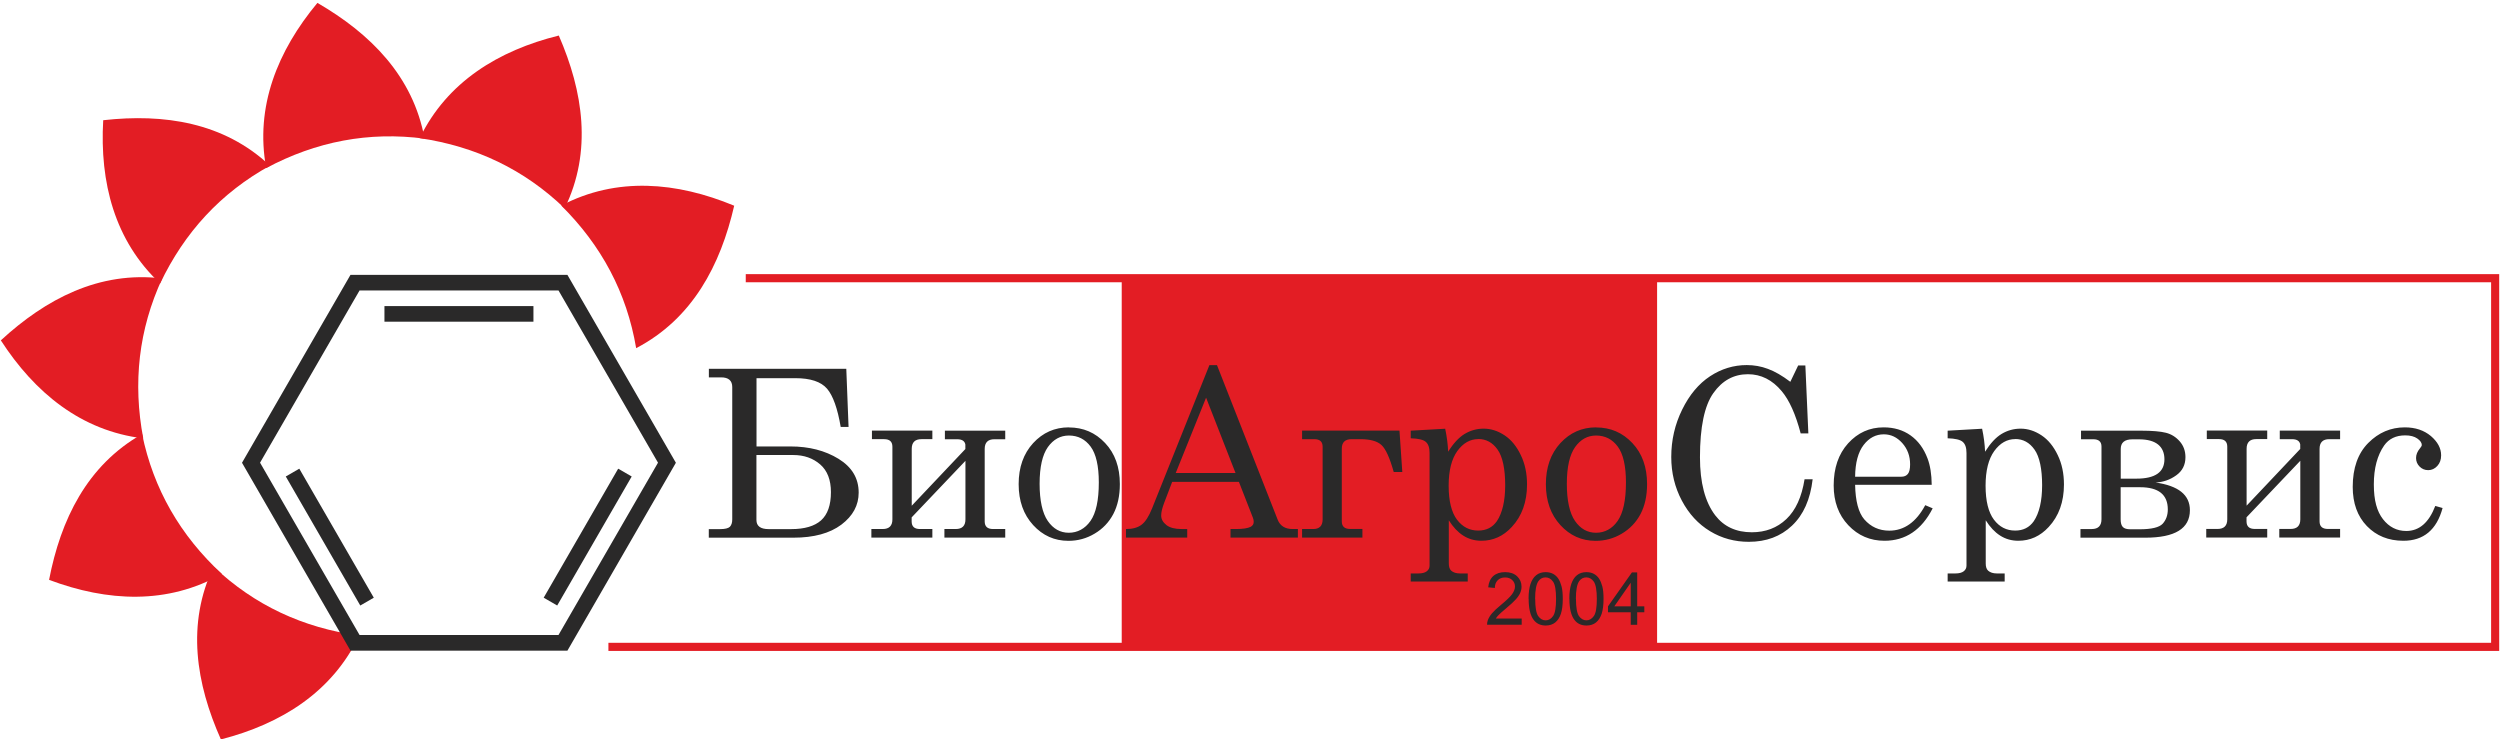 <?xml version="1.0" encoding="UTF-8"?> <svg xmlns="http://www.w3.org/2000/svg" xmlns:xlink="http://www.w3.org/1999/xlink" xml:space="preserve" width="66.717mm" height="19.727mm" version="1.1" style="shape-rendering:geometricPrecision; text-rendering:geometricPrecision; image-rendering:optimizeQuality; fill-rule:evenodd; clip-rule:evenodd" viewBox="0 0 6671.72 1972.72"> <defs> <style type="text/css"> .fil2 {fill:none} .fil1 {fill:#2A2929} .fil0 {fill:#E31D24} </style> <clipPath id="id0"> <path d="M2.11 1973.29l6667.5 0 0 -1965.4 -6667.5 0 0 1965.4z"></path> </clipPath> </defs> <g id="Слой_x0020_1">  <g id="_4142611280"> <g> </g> <g> </g> <g style="clip-path:url(#id0)"> <g id="_4142566448"> <path class="fil0" d="M1990.18 731.62l4679.43 0 0 1005.48 -5045.96 0 0 -21.58 1369.87 0 0 -962.31 -1003.34 0 0 -21.37 0 -0.22zm2432.11 21.37l0 962.53 2225.73 0 0 -962.31 -2225.73 0 0 -0.22z"></path> <path class="fil1" d="M1891.53 1434.92l0 -22.88 30.44 0c12.95,0 21.58,-2.16 25.9,-6.26 4.1,-4.32 6.26,-10.8 6.26,-19.65l0 -353.15c0,-17.27 -9.93,-25.9 -29.79,-25.9l-32.59 0 0 -22.88 366.74 0 6.05 155.2 -20.94 0c-8.42,-49.21 -20.51,-83.53 -36.48,-102.1 -16.19,-18.78 -44.25,-28.06 -84.83,-28.06l-103.4 0 0 182.19 90.44 0c49.87,0 92.61,11 128.44,33.02 35.83,22.02 53.75,52.02 53.75,90.23 0,33.68 -15.33,62.17 -46.2,85.48 -30.86,23.1 -73.39,34.76 -127.78,34.76l-225.79 0 -0.22 0zm127.14 -220.61l0 173.33c0,16.19 10.79,24.4 32.6,24.4l60.22 0c35.4,0 62.17,-7.77 79.65,-23.32 17.49,-15.75 26.34,-40.79 26.34,-75.33 0,-32.6 -9.5,-57.42 -28.71,-74.04 -19.21,-16.63 -43.17,-25.04 -71.88,-25.04l-98 0 -0.22 0zm557.57 -16.19l0 -11.87c-1.73,-9.29 -8.85,-14.03 -22.02,-14.03l-32.59 0 0 -22.89 161.03 0 0 22.89 -28.92 0c-17.28,0 -25.91,8.63 -25.91,25.9l0 193.41c0,13.6 7.34,20.29 22.23,20.29l32.6 0 0 22.88 -162.33 0 0 -22.88 30.22 0c17.27,0 25.91,-8.63 25.91,-25.69l0 -156.28 -143.55 150.89 0 10.79c0,13.6 7.34,20.29 22.01,20.29l33.25 0 0 22.88 -162.76 0 0 -22.88 30.22 0c17.27,0 25.9,-8.63 25.9,-25.69l0 -193.84c0,-13.6 -7.34,-20.29 -22.01,-20.29l-32.6 0 0 -22.88 161.25 0 0 22.88 -29.14 0c-17.27,0 -25.91,8.63 -25.91,25.9l0 151.75 143.55 -151.75 -0.43 0.22zm276.31 -57.42c38.41,0 70.59,13.82 96.7,41.66 26.12,27.63 39.29,64.11 39.29,109.44 0,31.3 -5.85,57.85 -17.49,80.09 -11.67,22.01 -28.28,39.5 -49.87,52.23 -21.59,12.95 -44.9,19.21 -69.93,19.21 -37.12,0 -68.42,-14.03 -94.11,-42.09 -25.69,-28.06 -38.66,-64.32 -38.66,-109.22 0,-44.9 12.97,-81.38 38.66,-109.44 25.9,-28.06 57.62,-42.1 95.41,-42.1l0 0.22zm0 21.59c-22.68,0 -41.46,10.36 -56.12,30.86 -14.48,20.51 -22.04,53.1 -22.04,97.79 0,44.68 7.35,78.36 21.8,99.29 14.47,20.94 33.26,31.52 56.14,31.52 22.86,0 43.16,-10.58 57.84,-31.52 14.69,-20.93 22.23,-55.04 22.23,-102.75 0,-44.03 -7.33,-75.98 -21.8,-95.62 -14.45,-19.64 -33.87,-29.57 -58.05,-29.57zm374.94 -187.8l20.29 0 161.9 412.29c6.48,16.62 19.87,25.04 39.92,25.04l14.05 0 0 22.88 -179.81 0 0 -22.88 14.24 0c18.78,0 31.93,-1.94 39.71,-6.04 5.4,-3.03 7.99,-7.34 7.99,-13.17 0,-3.45 -0.63,-7.12 -2.17,-11.01l-37.33 -95.63 -178.09 0 -20.93 54.83c-5.61,14.47 -8.41,26.12 -8.41,34.76 0,9.93 4.73,18.34 14.02,25.68 9.29,7.13 22.67,10.58 40.37,10.58l15.11 0 0 22.88 -163.4 0 0 -22.88c17.48,0 31.3,-3.67 41.43,-11.44 10.16,-7.55 19.42,-22.02 28.07,-43.39l153.04 -382.5zm-8.84 86.77l-80.96 200.97 159.51 0 -78.55 -200.97zm417.25 350.56l0 22.88 -161.03 0 0 -22.88 29.58 0c16.83,0 25.24,-8.63 25.24,-25.69l0 -193.84c0,-13.6 -7.33,-20.29 -22.22,-20.29l-32.6 0 0 -22.88 259.9 0 7.54 110.52 -22.88 0c-10.56,-37.78 -21.36,-61.74 -32.81,-72.1 -11.22,-10.36 -30.01,-15.54 -56.54,-15.54l-23.1 0c-17.49,0 -26.12,8.42 -26.12,25.25l0 194.06c0,13.6 7.33,20.29 22.23,20.29l32.6 0 0.21 0.22zm220.82 -267.88c4.55,21.37 7.12,41.87 7.99,61.52 14.02,-22.45 28.71,-38.21 44.03,-47.49 15.55,-9.28 32.38,-14.03 50.74,-14.03 19.42,0 38,6.04 55.91,17.91 17.91,11.88 32.15,29.58 43.15,52.67 11.25,23.1 16.65,49.22 16.65,78.36 0,46.41 -13.6,84.4 -40.8,113.54 -22.47,24.39 -49.45,36.7 -80.97,36.7 -17.91,0 -34.1,-4.53 -48.55,-13.82 -14.26,-9.06 -27.2,-22.88 -38.44,-40.79l0 115.48c0,8.85 2.17,15.11 6.48,19 5.4,4.75 13.18,7.34 22.89,7.34l21.14 0 0 21.58 -152.16 0 0 -21.58 20.92 0c9.71,0 17.07,-1.95 22.02,-5.83 4.97,-3.89 7.35,-8.85 7.35,-15.11l0 -300.48c0,-14.03 -3.25,-23.96 -10.16,-29.79 -6.69,-5.83 -20.08,-8.85 -40.13,-9.49l0 -20.3 91.94 -5.18 0 -0.21zm88.71 27.84c-22.22,0 -40.8,10.58 -56.33,31.95 -15.32,21.37 -23.09,52.24 -23.09,92.6 0,40.37 7.56,71.02 22.22,90.45 14.9,19.64 33.68,29.14 56.78,29.14 21.59,0 37.99,-8.42 49.64,-25.04 14.68,-22.02 22.25,-53.96 22.25,-96.27 0,-42.31 -6.7,-75.77 -20.3,-94.77 -13.38,-18.99 -30.66,-28.27 -51.59,-28.27l0.42 0.21zm314.09 -31.08c38.42,0 70.59,13.82 96.71,41.66 26.11,27.63 39.29,64.11 39.29,109.44 0,31.3 -5.82,57.85 -17.49,80.09 -11.67,22.01 -28.29,39.5 -49.88,52.23 -21.56,12.95 -44.9,19.21 -69.93,19.21 -37.12,0 -68.42,-14.03 -94.11,-42.09 -25.69,-28.06 -38.63,-64.32 -38.63,-109.22 0,-44.9 12.94,-81.38 38.63,-109.44 25.9,-28.06 57.63,-42.1 95.41,-42.1l0 0.22zm0 21.59c-22.89,0 -41.43,10.36 -56.12,30.86 -14.47,20.51 -22.01,53.1 -22.01,97.79 0,44.68 7.33,78.36 21.8,99.29 14.45,20.94 33.23,31.52 56.12,31.52 22.89,0 43.18,-10.58 57.63,-31.52 14.68,-20.93 22.22,-55.04 22.22,-102.75 0,-44.03 -7.33,-75.98 -21.8,-95.62 -14.45,-19.64 -33.87,-29.57 -58.05,-29.57l0.21 0zm518.29 -143.34l20.93 -43.6 19.21 0 7.99 181.32 -20.5 0c-13.39,-50.94 -30.22,-88.5 -50.51,-112.68 -25.27,-30.22 -55.28,-45.33 -90.25,-45.33 -37.76,0 -68.64,16.84 -92.37,50.51 -23.76,33.68 -35.64,90.88 -35.64,171.18 0,67.78 13.6,119.37 40.8,154.99 23.1,30 55.7,45.11 97.58,45.11 36.7,0 67.36,-11.65 92.18,-35.18 24.82,-23.53 41.01,-58.93 48.55,-106.2l21.59 0c-6.24,53.75 -24.61,94.98 -55.03,123.68 -30.43,28.93 -68.87,43.17 -115.28,43.17 -37.55,0 -72.1,-9.28 -103.4,-28.27 -31.51,-19 -56.54,-46.19 -75.33,-81.6 -18.78,-35.4 -28.28,-74.25 -28.28,-116.56 0,-44.9 9.71,-86.99 29.16,-126.5 19.42,-39.5 44.23,-69.07 74.45,-88.93 30.24,-19.86 63.05,-29.79 97.79,-29.79 19.42,0 38.42,3.24 56.57,10.15 18.33,6.69 38.2,18.13 59.79,34.53zm377.33 274.79l-204.42 0c0.84,43.39 9.05,74.26 24.37,92.18 17.49,20.07 39.74,30.22 66.7,30.22 39.74,0 71.88,-22.67 96.07,-68l19.87 8.42c-29.58,57.85 -72.55,86.56 -128.67,86.56 -38.2,0 -70.38,-13.82 -96.49,-41.45 -26.12,-27.62 -39.05,-63.03 -39.05,-106.2 0,-46.19 12.72,-83.75 38.41,-112.25 25.91,-28.49 57.42,-42.74 94.96,-42.74 27.65,0 51.6,7.13 71.68,21.37 20.08,14.25 35.19,34.54 45.32,61.31 7.14,18.56 11.01,42.31 11.25,70.58zm-204.42 -21.58l123.66 0c7.36,0 12.97,-2.38 17.07,-7.34 4.1,-4.97 6.03,-13.6 6.03,-25.47 0,-22.45 -6.9,-41.23 -20.93,-56.99 -14.02,-15.54 -30.21,-23.31 -49.21,-23.31 -21.17,0 -39.08,9.28 -53.76,28.27 -14.66,19 -22.44,47.28 -22.86,85.05l0 -0.21zm338.88 -128.22c4.55,21.37 7.14,41.87 7.99,61.52 14.05,-22.45 28.7,-38.21 44.05,-47.49 15.53,-9.28 32.36,-14.03 50.72,-14.03 19.42,0 37.99,6.04 55.91,17.91 17.91,11.88 32.14,29.58 43.18,52.67 11.22,23.1 16.61,49.22 16.61,78.36 0,46.41 -13.6,84.4 -40.8,113.54 -22.46,24.39 -49.42,36.7 -80.96,36.7 -17.91,0 -34.1,-4.53 -48.55,-13.82 -14.26,-9.06 -27.2,-22.88 -38.44,-40.79l0 115.48c0,8.85 2.17,15.11 6.48,19 5.4,4.75 13.18,7.34 22.89,7.34l21.16 0 0 21.58 -152.19 0 0 -21.58 20.93 0c9.71,0 17.07,-1.95 22.02,-5.83 4.97,-3.89 7.35,-8.85 7.35,-15.11l0 -300.48c0,-14.03 -3.25,-23.96 -10.16,-29.79 -6.69,-5.83 -20.05,-8.85 -40.14,-9.49l0 -20.3 91.95 -5.18 0 -0.21zm88.74 27.84c-22.25,0 -40.8,10.58 -56.36,31.95 -15.32,21.37 -23.1,52.24 -23.1,92.6 0,40.37 7.57,71.02 22.25,90.45 14.87,19.64 33.66,29.14 56.76,29.14 21.59,0 37.99,-8.42 49.66,-25.04 14.66,-22.02 22.23,-53.96 22.23,-96.27 0,-42.31 -6.7,-75.77 -20.3,-94.77 -13.39,-18.99 -30.64,-28.27 -51.59,-28.27l0.45 0.21zm173.75 262.92l0 -22.88 30.21 0c17.28,0 25.91,-8.85 25.91,-26.12l0 -194.06c0,-12.95 -7.33,-19.42 -22.02,-19.42l-32.59 0 0 -22.89 160.6 0c29.37,0 51.59,1.95 66.07,5.62 14.44,3.67 26.75,11.44 36.91,23.09 10.13,11.66 15.1,25.69 15.1,42.09 0,20.51 -8.2,36.7 -24.6,48.36 -16.41,11.87 -34.56,18.13 -55.06,19.21 60.88,8.63 91.54,33.03 91.54,73.83 0,48.99 -39.74,73.39 -119.17,73.39l-172.9 0 0 -0.22zm107.29 -157.36l42.09 0c49.85,0 74.7,-17.27 74.7,-51.59 0,-34.32 -22.68,-53.32 -67.58,-53.32l-17.91 0c-20.72,0 -31.09,8.64 -31.09,25.69l0 79.22 -0.21 0zm0 22.66l0 86.35c0,9.28 1.93,15.97 5.82,20.07 3.89,4.1 10.58,6.05 20.08,6.05l24.61 0c31.93,0 52.44,-4.97 61.51,-14.68 9.08,-9.93 13.81,-22.67 13.81,-38.21 0,-39.5 -24.6,-59.36 -74.03,-59.36l-51.8 0 0 -0.22zm479.21 -102.1l0 -11.87c-1.72,-9.28 -8.86,-14.03 -22.01,-14.03l-32.6 0 0 -22.88 161.03 0 0 22.88 -28.92 0c-17.28,0 -25.9,8.63 -25.9,25.9l0 193.41c0,13.6 7.32,20.29 22.22,20.29l32.6 0 0 22.88 -162.33 0 0 -22.88 30.22 0c17.28,0 25.9,-8.63 25.9,-25.68l0 -156.29 -143.53 150.89 0 10.79c0,13.6 7.33,20.29 22.01,20.29l33.23 0 0 22.88 -162.74 0 0 -22.88 30.21 0c17.25,0 25.9,-8.63 25.9,-25.68l0 -193.85c0,-13.59 -7.35,-20.29 -22.01,-20.29l-32.6 0 0 -22.88 161.24 0 0 22.88 -29.13 0c-17.28,0 -25.9,8.64 -25.9,25.91l0 151.75 143.53 -151.75 -0.42 0.21zm360.05 152.18l19.87 5.62c-15.77,58.28 -50.72,87.42 -104.7,87.42 -39.71,0 -72.1,-13.17 -97.37,-39.29 -25.24,-26.11 -37.75,-61.08 -37.75,-104.47 0,-50.3 13.81,-89.37 41.43,-117.22 27.62,-27.84 60.22,-41.66 97.58,-41.66 28.05,0 51.14,7.78 69.51,23.1 18.12,15.54 27.41,32.59 27.41,51.59 0,11.44 -3.23,20.72 -10.16,28.28 -6.67,7.34 -14.9,11.22 -24.16,11.22 -9.29,0 -16.85,-3.24 -23.1,-9.5 -6.27,-6.26 -9.5,-14.03 -9.5,-22.88 0,-8.85 3.44,-17.48 10.35,-25.68 3.25,-3.89 4.97,-6.91 4.97,-9.07 0,-5.83 -3.89,-11.66 -11.88,-17.27 -7.99,-5.61 -18.76,-8.42 -32.35,-8.42 -24.85,0 -43.63,9.07 -56.36,27.2 -18.13,26.12 -27.41,60.66 -27.41,103.61 0,42.96 8.2,71.89 24.39,92.83 16.2,20.93 37.12,31.51 62.18,31.51 34.74,0 60.43,-22.45 77.47,-66.92l-0.42 0z"></path> <path class="fil1" d="M4060.92 1650.76l0 16.41 -92.39 0c0,-4.1 0.43,-8.2 1.96,-11.87 2.35,-6.26 6.03,-12.52 11.22,-18.57 5.18,-6.04 12.72,-13.16 22.43,-21.15 15.11,-12.52 25.48,-22.23 30.88,-29.57 5.4,-7.34 7.99,-14.25 7.99,-20.73 0,-6.9 -2.38,-12.52 -7.35,-17.27 -4.95,-4.75 -11.22,-6.9 -19,-6.9 -8.2,0 -14.87,2.37 -19.84,7.55 -4.98,4.97 -7.57,11.87 -7.57,20.51l-17.7 -1.73c1.29,-13.17 5.85,-23.31 13.6,-30.22 7.78,-6.91 18.57,-10.36 31.75,-10.36 13.15,0 23.94,3.67 31.93,11.22 7.78,7.56 11.67,16.63 11.67,27.63 0,5.62 -1.08,11.01 -3.47,16.41 -2.38,5.4 -6.03,11.01 -11.43,17.05 -5.39,6.05 -14.04,14.25 -26.56,24.61 -10.34,8.64 -16.83,14.46 -19.84,17.7 -3.05,3.02 -5.4,6.26 -7.36,9.28l68.66 0 0.42 0zm18.34 -52.45c0,-16.62 1.75,-29.79 5.19,-39.93 3.46,-10.15 8.41,-17.92 15.1,-23.32 6.7,-5.39 15.11,-8.2 25.27,-8.2 7.54,0 14.02,1.51 19.84,4.53 5.64,3.02 10.38,7.34 14.05,12.95 3.66,5.62 6.49,12.74 8.63,20.73 2.17,8.2 3.23,19.21 3.23,33.02 0,16.41 -1.72,29.58 -4.95,39.72 -3.47,10.15 -8.41,17.92 -15.11,23.31 -6.69,5.4 -15.11,8.21 -25.48,8.21 -13.39,0 -23.97,-4.75 -31.72,-14.46 -9.29,-11.66 -13.81,-30.66 -13.81,-56.78l-0.24 0.22zm17.7 0c0,22.88 2.81,38.21 7.99,45.76 5.4,7.56 11.88,11.44 19.87,11.44 7.99,0 14.45,-3.88 19.84,-11.44 5.4,-7.55 8,-22.88 8,-45.76 0,-22.88 -2.6,-38.42 -8,-45.98 -5.39,-7.55 -12.06,-11.44 -20.05,-11.44 -7.99,0 -14.26,3.45 -19,9.93 -5.84,8.42 -8.86,24.18 -8.86,47.27l0.21 0.22zm91.1 0c0,-16.62 1.74,-29.79 5.18,-39.93 3.47,-10.15 8.42,-17.92 15.11,-23.32 6.69,-5.39 15.11,-8.2 25.27,-8.2 7.54,0 14.02,1.51 19.84,4.53 5.61,3.02 10.37,7.34 14.05,12.95 3.65,5.62 6.46,12.74 8.63,20.73 2.17,8.2 3.22,19.21 3.22,33.02 0,16.41 -1.72,29.58 -4.94,39.72 -3.47,10.15 -8.42,17.92 -15.11,23.31 -6.7,5.4 -15.11,8.21 -25.48,8.21 -13.39,0 -24.18,-4.75 -31.72,-14.46 -9.29,-11.66 -13.84,-30.66 -13.84,-56.78l-0.21 0.22zm17.7 0c0,22.88 2.8,38.21 7.99,45.76 5.4,7.56 12.09,11.44 19.87,11.44 7.75,0 14.44,-3.88 19.84,-11.44 5.4,-7.55 7.99,-22.88 7.99,-45.76 0,-22.88 -2.8,-38.42 -7.99,-45.98 -5.4,-7.55 -12.09,-11.44 -20.05,-11.44 -7.99,0 -14.26,3.45 -19,9.93 -5.85,8.42 -8.86,24.18 -8.86,47.27l0.21 0.22zm146.15 69.07l0 -33.45 -60.67 0 0 -15.76 63.9 -90.66 14.02 0 0 90.66 19 0 0 15.76 -19 0 0 33.45 -17.25 0zm0 -49.21l0 -63.03 -43.84 63.03 43.84 0z"></path> <path class="fil0" d="M1959.32 548.99c-36.48,158.66 -111.39,301.78 -261.63,380.13 -25.04,-148.08 -92.82,-274.36 -199.88,-380.56 147.86,-77.49 308.25,-63.24 461.51,0.43z"></path> <path class="fil0" d="M1491.34 95.02c64.98,149.37 89.8,308.89 15.55,461.08 -108.15,-104.05 -237.67,-165.57 -386.83,-187.37 72.97,-150.24 210.25,-233.99 371.28,-273.93l0 0.22z"></path> <path class="fil0" d="M847.2 7.82c140.95,81.59 255.57,195.57 285.79,362.21 -148.72,-19.64 -289.68,7.56 -422.65,78.57 -30.22,-164.26 30.65,-313.21 136.64,-440.78l0.22 0z"></path> <path class="fil0" d="M275.41 320.84c161.89,-18.13 321.63,5.39 445.1,121.31 -131.46,72.53 -228.38,178.08 -293.14,314.29 -121.96,-113.97 -161.46,-270.04 -151.96,-435.6z"></path> <path class="fil0" d="M2.11 908.41c119.8,-110.3 262.7,-185.86 430.86,-165.35 -63.03,136.21 -78.79,278.68 -50.73,426.76 -165.78,-19.86 -289.9,-122.18 -380.13,-261.63l0 0.22z"></path> <path class="fil0" d="M130.97 1547.35c30.86,-159.95 100.8,-305.44 248.23,-388.98 30.23,147 102.32,271.12 213.06,373.44 -145.06,82.46 -305.88,74.04 -461.08,15.75l-0.21 -0.21z"></path> <path class="fil0" d="M589.45 1973.22c-66.27,-148.72 -92.6,-308.03 -19.43,-461.08 109.02,103.19 239.18,163.63 388.55,183.92 -71.66,150.88 -208.3,235.93 -368.9,277.16l-0.22 0z"></path> <path class="fil1" d="M935.3 733.55l578.94 0 289.47 501.44 -289.47 501.45 -578.94 0 -289.47 -501.45 289.47 -501.44zm24.18 41.66l-265.51 459.57 265.51 459.78 531.01 0 265.51 -459.78 -265.51 -459.57 -531.01 0z"></path> <polygon class="fil1" points="1423.58,816.85 1025.96,816.85 1025.96,858.51 1423.58,858.51 "></polygon> <polygon class="fil1" points="1649.72,1250.77 1450.91,1595.11 1486.99,1615.94 1685.8,1271.6 "></polygon> <polygon class="fil1" points="798.71,1250.77 997.52,1595.11 961.44,1615.94 762.63,1271.6 "></polygon> </g> </g> <polygon class="fil2" points="2.11,1973.29 6669.61,1973.29 6669.61,7.89 2.11,7.89 "></polygon> <polygon class="fil2" points="2.11,1973.29 6669.61,1973.29 6669.61,7.89 2.11,7.89 "></polygon> </g> </g> </svg> 